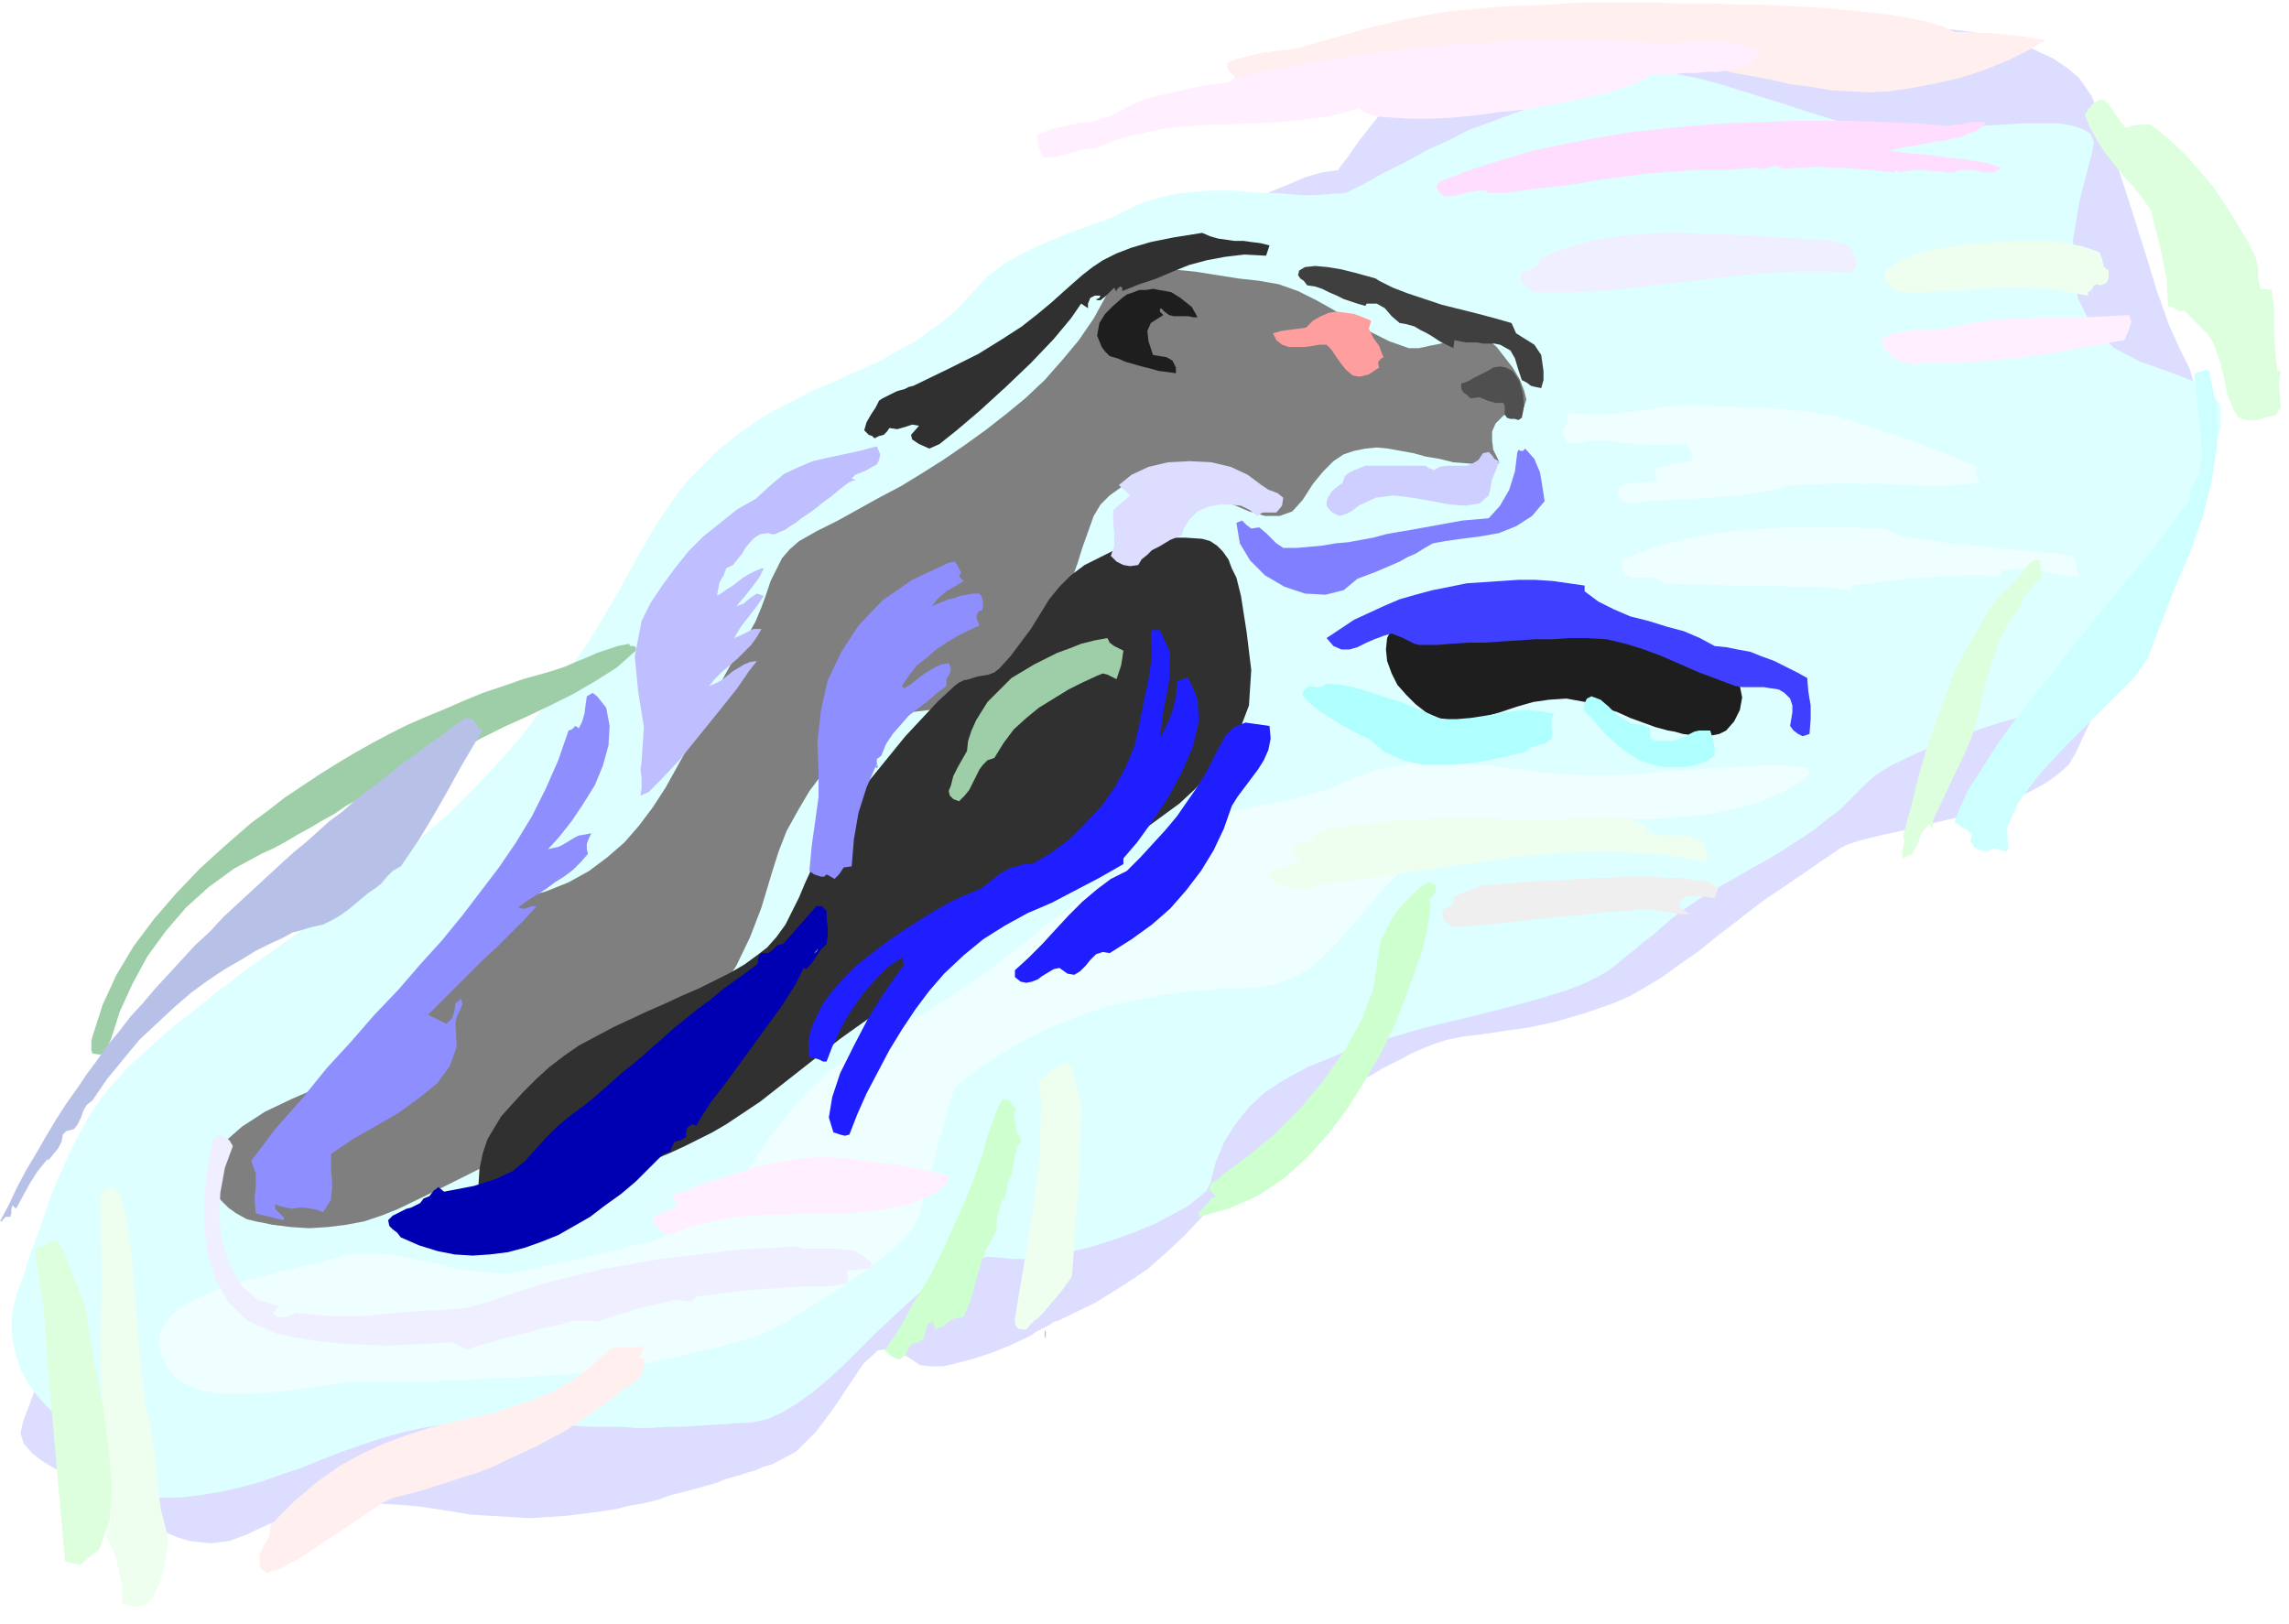 <svg xmlns="http://www.w3.org/2000/svg" fill-rule="evenodd" height="1.423in" preserveAspectRatio="none" stroke-linecap="round" viewBox="0 0 2005 1423" width="192.48"><style>.pen1{stroke:none}.brush2{fill:#ddf}.brush4{fill:#efffff}.brush6{fill:#303030}.brush7{fill:#1e1e1e}.brush8{fill:#ffefef}.brush9{fill:#ffefff}.brush11{fill:#dfd}.brush12{fill:#efefff}.brush13{fill:#efffef}.brush21{fill:#9ecea8}.brush22{fill:#8e8eff}.brush24{fill:#1e1eff}.brush26{fill:#afffff}.brush29{fill:#ceffce}</style><path class="pen1 brush2" d="m566 596 9-16 9-14 9-14 9-12 10-12 11-11 10-10 11-9 12-9 11-8 13-8 13-7 13-8 14-6 15-7 15-7 14-6 15-7 14-7 15-9 14-9 14-11 12-12 12-13 11-14 10-14 11-14 10-13 11-11 12-11 12-9 13-8 13-7 13-7 14-9 13-9 14-9 14-9 14-10 14-10 14-9 14-8 14-9 14-7 15-6 14-6 14-4 14-2 2-3 7-9 9-13 11-14 12-15 12-12 11-8 8-3 17 2 19 1 19 1 19-1 20-2 21-2 21-2 22-4 22-3 22-4 22-5 23-4 22-4 22-4 23-4 22-4 17-2 18-2 17-2 16-1 16-1h32l15 1 16 2 16 3 14 4 15 4 13 6 13 6 12 8 11 9 11 16 11 26 11 33 12 37 12 38 11 36 11 31 10 22 8 16 5 17 2 18v19l-2 17-3 17-3 17-5 18-6 18-6 18-7 18-8 18-9 20-9 20-9 19-9 18-8 18-9 17-7 15-7 15-6 10-9 8-11 8-13 7-14 7-16 6-17 5-17 5-17 4-17 4-16 4-14 3-13 3-11 3-9 3-6 3-10 7-9 6-10 7-9 6-10 7-9 6-9 6-8 6-18 14-17 13-16 13-16 11-15 11-15 9-14 8-14 6-26 9-24 7-23 5-21 3-20 3-17 2-15 3-12 4-10 4-9 4-9 5-8 4-8 4-8 5-8 4-7 4-19 12-17 11-15 12-14 11-12 11-12 10-10 11-10 10-14 15-13 15-14 15-16 15-17 15-21 14-24 15-29 14-4 2-4 1-4 3-4 2-4 2-4 2-4 3-4 2-15 7-15 6-15 5-15 4-13 3h-11l-9-1-6-4-17-11-14 2-13 12-12 18-14 21-15 20-18 18-21 11-7 2-7 3-7 2-6 2-7 2-7 2-7 3-7 2-11 3-11 3-12 3-11 4-12 3-12 2-12 3-13 2-15 2-16 2-16 1-16 1-17-1-17-1-17-1-18-3-26-4-23-2-21-1h-18l-16 2-14 2-13 4-11 3-10 4-9 4-9 4-8 4-8 3-8 3-8 1-9 1-9-1-9-1-10-3-12-5-13-6-15-8-16-11-19-12-11-6-11-7-12-6-10-6-9-7-7-8-3-9 2-10 12-32 10-30 10-28 11-27 12-25 14-23 17-23 21-21 13-11 12-11 12-10 12-9 12-9 11-9 11-8 10-7 24-18 24-18 23-17 23-17 22-17 22-17 21-18 21-19 21-21 21-22 21-24 20-26 21-29 20-31 21-35 21-38z"/><path class="pen1" style="fill:#dff" d="m559 487 9-16 9-15 9-13 9-13 10-12 10-10 11-11 11-9 11-9 12-8 12-8 13-7 14-7 13-7 15-6 15-7 14-6 15-7 14-8 15-8 14-10 14-10 13-12 12-13 12-13 16-12 17-9 19-9 20-8 19-7 17-6 14-7 13-6 12-4 12-3 12-2 12-1 11-1h23l11 1 11 1h12l12 1 12 1h12l13-1 14-1 4-2 12-6 16-9 20-10 20-11 20-9 15-8 11-4 30-11 26-9 21-9 19-6 15-5 14-4 13-2 12-1h13l14 3 15 3 19 5 22 7 26 8 31 10 36 11 13 3 14 1 17 1 17-1 18-1 18-1 19-2 18-1 16-1h30l12 2 9 3 7 4 3 7-1 8-11 42-6 35v29l4 23 13 26 19 18 23 12 23 8 21 8 17 9 9 13v20l-2 7-6 20-9 29-11 35-13 36-15 35-15 30-15 21-7 6-9 5-11 6-14 6-15 5-16 6-17 6-18 5-18 6-18 6-17 7-16 6-15 7-14 7-11 7-9 8-11 11-11 11-12 9-11 9-12 8-11 7-11 7-12 7-11 6-10 6-11 6-10 6-10 6-9 6-9 6-9 7-8 7-8 7-8 6-8 7-8 6-8 7-8 6-9 5-8 4-9 4-11 4-13 4-13 4-15 4-15 4-16 4-16 4-17 4-17 4-17 5-17 5-17 5-16 5-15 6-22 9-20 11-17 11-14 13-12 15-10 16-7 17-5 19-3 6-7 6-10 8-13 7-15 8-17 7-19 7-19 6-12 3-11 2-11 3-10 1-10 2h-17l-8-1-13-1-13 3-13 6-14 8-14 10-14 12-14 13-14 13-14 14-14 14-14 13-14 12-14 10-13 8-13 6-13 3-16 1-16 1-15 1-15 1h-14l-14 1h-13l-14-1h-27l-14-1h-14l-15-1-15-1h-16l-16-1h-19l-19 2-18 3-18 4-18 5-18 6-17 6-18 7-17 7-18 6-17 6-18 5-18 4-18 3-18 2h-19l-21-3-15-5-10-7-9-10-7-12-9-13-11-15-16-16-8-9-8-11-6-11-4-13-3-13-1-13 1-13 3-12 7-20 6-19 7-18 6-18 6-17 7-16 7-16 8-16 5-9 5-9 6-9 6-9 7-8 7-8 8-9 9-8 12-11 11-10 12-10 12-9 11-9 11-9 11-8 10-8 25-18 24-17 23-17 23-17 22-16 22-18 21-18 22-19 20-20 21-22 21-24 21-27 20-29 21-31 21-35 21-38z"/><path class="pen1 brush4" d="m141 1187 5 10 6 8 8 6 10 5 11 3 11 2h27l13-1 15-1 14-2 14-2 15-2 13-2 14-1h63l15-1h14l14-1 15-1h14l15-1 14-1 14-1 14-1 13-1 12-2 12-1 5-1 13-3 18-4 22-5 22-5 21-6 18-5 11-5 11-6 16-10 20-12 21-14 21-15 19-15 14-14 7-13 3-13 5-17 5-19 5-19 5-17 4-15 3-9 1-4 19-15 19-13 19-11 19-10 18-8 18-7 18-6 17-4 17-4 16-3 16-2 15-2 14-1 14-1h13l12-1 14-2 12-4 12-5 11-7 10-9 9-9 9-10 9-10 9-11 9-10 9-11 10-10 10-9 12-8 12-7 13-6 18-6 19-4 19-3 20-2 19-2h20l20-1 20-1h20l19-2 20-1 19-3 18-4 19-5 17-7 17-9 8-6 3-4-2-4-7-1-10-1-14-1-16 1-18 1-19 1-21 2-21 1-20 2-20 1h-35l-14-1-12-1-12-1-12-2-12-1-12-2-11-1-12-1-11-1h-23l-12 1-11 1-11 2-11 2-10 4-11 4-18 8-17 5-16 5-15 3-13 2-13 3-13 3-12 4-17 7-17 8-16 9-16 9-15 10-15 11-15 10-14 12-15 11-15 11-14 12-15 11-15 12-15 10-15 11-16 10-11 7-11 6-10 6-11 6-10 5-10 7-11 6-10 7-10 8-11 9-10 10-11 12-11 13-11 14-11 17-12 18-7 11-9 9-9 9-10 7-12 7-11 5-13 5-12 5-14 3-13 4-14 3-14 3-13 3-14 3-13 3-13 3-10 2-10 1-11-1-10-1-11-1-11-2-10-3-11-2-11-2-11-3-10-1-11-2h-20l-10 1-10 3-11 3-12 3-13 3-14 3-13 4-14 3-14 4-13 5-12 5-11 5-10 6-7 7-6 7-4 8-1 9 2 10z"/><path class="pen1" style="fill:#7f7f7f" d="m184 1019 12-18 16-14 20-13 23-11 23-10 23-9 22-10 19-12 16-14 15-19 14-22 12-22 11-21 9-18 6-12 5-4 25-3 23-6 20-8 18-10 16-12 15-13 13-15 12-16 11-17 10-18 10-18 10-20 10-19 10-20 11-20 12-20 6-11 5-12 4-11 4-12 5-10 5-10 7-8 8-7 16-9 18-9 18-10 18-10 19-10 18-11 19-12 19-13 18-13 18-14 17-14 17-16 15-17 15-18 13-19 11-20 10-12 14-7 16-3 18-1 20 2 19 3 19 3 18 2 17 3 17 6 16 8 16 9 16 10 16 9 16 8 17 6h9l9-2 10-2 9-4 10-2 8-2 8 1 7 4 7 6 7 9 7 9 6 10 4 10 2 8-2 6-6 4-12 4-7 7-3 7v8l1 8 3 6 2 4v2l-14 1-13-1-13-1-12-3-12-2-11-3-11-2-11-2-10-1-10 1-10 2-9 3-9 6-9 9-9 11-9 14-9 10-11 4h-13l-14-4-14-6-13-8-13-7-11-6-10-4-10-2h-10l-10 2-9 3-8 4-7 5-7 5-4 4-4 4-3 5-3 5-5 14-5 14-4 13-5 14-5 13-4 14-3 13-4 13-5 13-5 12-7 11-9 9-14 8-16 4-17 2-18 1-18 2-17 2-17 4-15 8-16 12-14 14-14 15-12 16-10 17-10 18-7 18-6 19-9 30-10 26-12 25-14 22-14 21-17 18-18 18-19 16-21 15-23 15-24 14-26 14-27 14-30 15-30 15-33 16-15 6-15 5-16 3-16 2-16 1-16-1-16-2-15-3-8-2-9-5-7-5-7-7-6-8-3-8-1-8 1-8z"/><path class="pen1 brush6" d="m419 1040 1-16 3-14 4-12 6-10 6-10 9-10 10-11 12-12 11-10 13-10 13-9 15-8 15-8 15-7 15-7 16-7 15-7 14-6 14-7 14-7 12-7 11-8 9-7 8-9 8-11 6-12 6-12 5-12 6-13 5-12 7-12 7-11 12-16 12-17 13-16 13-16 13-16 14-15 14-15 15-14 4-3 4-2 5-1 6-2 5-1 6-1 5-2 4-3 10-11 9-12 9-12 8-13 8-13 9-11 10-10 12-9 14-7 12-6 12-5 11-3 12-2 13-1h14l15 1 7 2 6 4 5 5 5 7 3 8 4 8 2 8 2 8 5 32 4 33-2 31-11 29-12 17-12 15-13 13-13 12-15 11-15 11-17 12-17 12-10 7-10 6-11 6-10 6-11 6-11 7-10 6-10 7-17 12-17 13-18 12-17 12-17 13-17 12-16 13-17 12-14 10-14 11-14 11-14 11-14 11-14 11-15 10-15 10-12 7-12 6-12 6-13 6-12 5-13 5-14 4-13 4-16 5-18 6-20 7-19 6-18 3h-14l-9-4-2-11z"/><path class="pen1 brush7" d="m1215 559 4-8 7-6 9-4 10-3 11-1 12-1h11l10-1h20l9 1 10 1 10 1 10 1 10 2 10 1 13 2 12 2 13 2 13 2 12 3 13 2 12 4 12 4 8 3 8 3 8 4 8 4 7 5 7 6 5 6 5 7 2 10-2 11-5 10-7 8-6 3-5 1-7 1-6-1h-7l-7-1-7-2-6-1-11-3-11-4-11-4-11-5-12-4-11-4-11-2-11-2-15 1-14 2-14 4-15 5-14 4-14 3h-13l-14-2-10-5-9-7-8-8-8-9-5-10-4-11-1-10 1-10z"/><path class="pen1 brush8" d="M1712 28h10l11 1h10l10 1 10 1 10 1 10 2 9 1-15 9-18 9-20 8-21 7-22 5-21 4-20 3-18 1-17-1-17-1-17-3-17-2-17-4-16-3-17-3-17-4-17-3-16-3-17-2-17-2-18-1h-17l-17 1-18 2-12 2-13 1-12 1-14 1-13 1-14 1-13 1h-14l-14 1h-14l-14 1h-14l-13 1-13 1-13 1-13 1-8 1-8 1-9 1-8 1-9 2h-25l-3-4-4-4-3-4v-5l7-3 8-2 8-2 9-2 8-1 9-1 9-1 8-2 10-3 11-3 10-3 11-3 10-3 11-3 10-2 11-3 10-2 11-2 11-2 11-2 11-1 11-1 12-1 11-1 15-1h14l16-1 15-1 16-1h60l16 1h35l19 1h19l21 1 20 1 20 1 20 2 19 2 18 2 17 3 15 3 13 4 11 5z"/><path class="pen1 brush9" d="m1543 44-3 5-5 5-5 3-6 2-9 2-10 2h-10l-10 1h-10l-10 1h-10l-10 1-7 5-11 4-14 5-17 4-18 4-20 4-22 4-21 2-22 3-20 2-20 1h-18l-16-1-13-1-10-3-6-4-14 4-13 3-15 2-14 2-14 1-15 1h-14l-15 1h-14l-15 1-14 1-15 2-14 3-14 3-14 4-14 6-6 1-6 1-5 1-6 2-6 1-6 2-6 1h-7l-2-4-2-5-1-5-1-5 8-4 9-3 10-2 10-2 10-1 10-3 9-3 9-5 8-4 9-4 9-3 9-2 9-2 9-2 9-2 9-2 8-1 7-1 7-1 6-4 23-5 23-4 23-5 24-3 24-4 24-3 24-3 25-2 24-1 24-2 25-1h48l24 1 24 1 23 2 9-2 10-1h20l10 1 10 2 10 2 10 3z"/><path class="pen1" style="fill:#fdf" d="m1718 120-6 1-8 2-9 1-10 2-10 2-8 1-7 2-4 1 12 2 13 1 12 1 12 2 12 1 12 2 12 2 12 4-4 3-5 1h-6l-5-1-6-1h-11l-5 2h-6l-6-1h-6l-6-1h-12l-6 1-6 1-1-2h-1l-1 1v1l-10-1-11-1-12-1-12-1h-12l-11-1-11 1h-11l-2 1h-5l-3-1-2-1-3-1-3 1-3 1-3 1h-3l-3-1h-3l-13 1-14 1h-27l-14 1-13 1-14 1-13 2-16 2-15 2-16 3-16 2-17 2-16 2-15 2h-16v-2h1-8l-6 1-6 1-7 2-6 1h-5l-4-3-3-5 1-2 1-2 1-1 3-1 26-10 26-8 27-8 28-6 27-5 29-5 28-3 29-3 28-2 29-1 28-1h55l28 1 26 1 26 2h5l4-1h5l4-1 5-1h13l-4 4-5 4-7 2-6 3z"/><path class="pen1 brush11" d="m1862 112 6-2 8-1h7l5 3 14 12 13 12 12 14 12 14 10 15 10 16 9 15 8 16 2 9v10l2 8 10 1 2 18v18l1 18 2 17h3l-2 11 1 11 1 10-5 7-5 1-5 1-5 2h-10l-4-1-4-2-3-5-6-14-3-16-4-15-5-14-5-8-7-7-7-7-7-7-4 1-3-2-3-2-4-1-1-22-4-21-5-21-5-20-7-10-8-10-9-10-8-10-8-10-7-11-6-11-5-11 3-5 4-5 5-3 5-1 6 7 4 6 4 6 5 6z"/><path class="pen1 brush6" d="m1109 224-19-1-17 2-16 3-15 4-15 6-14 6-15 5-15 6v-3l-2-1-1 1-1 1-1 1v2l-2-4-3 3-4 4-5 4h-3l-1-1h1l2-1 1-2h-5l-4 2-2 5v4l-6-4-9 13-15 18-20 21-22 21-23 21-20 17-15 12-9 4-9-4-6-4-1-4 7-8-6-1-6 2-7 2-7-1-2 3-3 3-4 1-4 2-2-2-3-1-2-2-2-2 2-7 4-7 4-6 3-6 3-2 4-2 4-2 4-2 3-1 4-1 4-2 4-1 31-15 26-13 21-13 17-11 14-11 12-10 10-9 9-8 8-7 9-7 9-6 12-6 13-5 17-5 20-4 25-4 7 3 7 2 7 1 7 1h8l7 1 8 1 8 2-3 9z"/><path class="pen1 brush12" d="m1619 215 3 4 2 4 2 5v5l-4 6-18-1h-35l-17 1-17 1-18 2-17 2-17 2-17 2-18 2-17 2-17 2-18 1-17 1h-36l-4-3-4-4-3-4 1-6 5-2 5-2 4-3 3-6 14-6 15-5 15-4 16-3 15-2 16-1 16-1h17l16 1h17l16 1 17 1 16 1 17 1 16 1 16 1 14 4z"/><path class="pen1 brush13" d="M1847 237v7l-2 4-5 2-3-1-3 1-2 4-3 2v3l-11-2-11-2-11-2h-11l-10-1h-22l-10 1h-11l-10 1-11 1h-10l-11 1h-21l-10-1-3-5-3-4-2-4 1-5 7-5 8-5 8-3 8-3 9-2 9-2 8-1 9-1 15-2 16-1 16-1h30l15 2 15 3 14 5 2 5 1 4 1 4 4 3z"/><path class="pen1" style="fill:#3f3f3f" d="m1208 246 12 6 13 5 15 5 15 5 16 4 16 4 15 4 14 4 4 9 8 5 8 5 6 9 1 7 1 7v8l-2 7-5-1-4-1-4-3-4-2-3-9-3-10-4-7-9-5-5-1h-10l-5-1h-10l-5-1-5-1-1 7-6-3-6-3-6-4-5-3-6-3-5-3-7-2-6-1-7-6-6-7-7-4h-9l-1 2-7-2-6-2-6-2-6-3-7-3-6-3-6-2-7-1-3-4-3-2-2-3 1-4 5-3 9-1 11 1 12 2 12 3 11 3 7 2 3 2z"/><path class="pen1 brush7" d="M1049 278h-4l-4-1h-13l-4-1-4-3-3-3-1 1v2l1 1 2 2-11 7-3 7 1 9 4 12 6 1 6 1 5 3 3 6v5l-7-1-8-1-7-2-8-2-7-2-7-2-7-3-7-2-4-4-3-4-2-5-2-5 2-11 5-8 7-7 8-7 4-3 6-2 5-2h6l6-1 5 1 6 1 5 1 8 5 5 4 5 4 5 9z"/><path class="pen1" style="fill:#ff9e9e" d="m1211 311 1 2-2 1-2 2-1 2 1 4-9 6-8 2-6-1-6-5-4-5-5-7-4-6-4-4h-6l-6 1-7 1h-14l-6-2-5-4-3-6 7-2 7-1 8-1 7-1 6-6 7-4 7-3 7-1 8 1 7 1 8 3 7 3-2 7 4 8 5 7 3 8z"/><path class="pen1 brush9" d="m1865 276 2 6-2 6-2 5-2 5-12 2-11 2-12 2-11 2-11 2-10 2-11 1-11 2-10 1-11 1-11 1-11 1-11 1h-36l-6 1-5-1-4-1-5-1-5-4-5-5-3-5v-6l7-3 7-2 8-1 7-1h15l8-1 7-1 19-4 20-3 20-1 20-1h39l20-1 19-1z"/><path class="pen1" style="fill:#4f4f4f" d="m1325 325 6 9 3 11 1 11-2 10-3 2-3-1h-4l-3-1-2-3v-7l-1-3h-7l-7-2-7-3-8 1-3-3-3-2-2-3v-5l6-2 5-3 6-3 6-3 5-3 6-1 5 1 6 3z"/><path class="pen1" style="fill:#ceffff" d="m1935 325 7 34v32l-5 32-8 31-11 31-13 30-12 31-12 31-11 16-19 19-22 22-23 23-21 23-17 23-10 22 1 19-2 2-4-1-7-2-5 3-5-1-4-1-3-2-3-5 1-6-4-4-6-3-5-4 5-13 7-15 11-17 12-19 14-20 16-21 17-21 17-22 17-21 17-21 16-19 16-19 13-17 12-15 9-13 7-10 1-9 4-7 4-7v-8l2-3-1-19-2-19-2-19-2-19 4-1 3-1 3-1 3 1z"/><path class="pen1 brush4" d="m1641 375 7 2 12 4 14 5 16 6 15 6 13 5 10 4 4 3-2 4 1 3 2 3 1 3-11 1-12 1-12 1h-12l-12-1h-13l-12-1-12-1-2 2-3-1h-3l-2-1-58 2-15 4-17 3-18 2-19 2-20 1-19 1-18 1-16 2-3-1-4-1-2-3-2-4 1-4 3-3 4-1 5-1h11l5-1 5-1v-3l-1-3-1-3 2-2 32-7-1-3-1-4-2-4-3-4-11 2h-22l-11-1-11-1-11-2h-21l-4 2h-12l-2-3-1-3-1-3v-4l4-3v-10h5l14 1h14l14-1 13-2 14-2 14-2 14-1h15l19 1 20 1h20l19 2 19 2 19 3 18 5 17 6z"/><path class="pen1" style="fill:#bfbfff" d="m746 419 4 2h-3l-4 2-4 3-5 4-6 5-7 5-6 5-7 5-6 4-5 4-5 3-4 3-5 2-4 2h-3l-3-1-7 1-5 3-4 4-4 5-3 5-4 5-4 5-6 3-1 3-1 3-2 3-2 4-2 11 5-3 4-3 5-3 5-4 4-3 5-3 6-3 5-2h2l-4 8-6 8-7 9-7 8 6-2 6-5 6-4 6 2-6 9-7 9-7 9-6 10 5-2 6-3 6-3h7l-4 7-5 7-6 6-6 6-7 6-7 6-6 6-5 6 5-2 6-3 5-4 5-4 5-3 5-3 5-2 6-1-7 9-11 16-16 20-17 21-17 21-16 17-11 11-7 3 1-7v-8l-1-8 1-7 2-30-5-31-3-31 6-31 8-16 10-15 11-15 12-15 13-13 15-12 15-12 16-9 13-12 12-10 13-6 12-5 13-3 14-3 14-3 15-4 3 7-1 5-2 4-4 2-5 3-5 2-5 2-3 3z"/><path class="pen1" style="fill:#7f7fff" d="m1248 480-8 5-7 3-7 4-7 3-7 3-7 3-8 3-8 3-12 10-16 4-18-1-18-6-17-10-13-13-9-15-3-18 5-2 4 4 4 3 7-1 6 5 5 5 4 4 6 4h12l11-1 11-1 12-2 11-1 11-2 11-2 11-3 11-2 12-2 11-2 11-2 11-2 11-2 12-1 11-1 10-11 8-14 5-16 2-16 1-3 2 1h2l2-2 8 9 5 12 2 12 2 13-11 13-14 9-15 6-17 3-16 2-14 2-11 2-7 4z"/><path class="pen1" style="fill:#ceceff" d="m1304 434-8 7-12 2-14-1-16-3-17-3-16-2-16 2-15 7-5 4-5 3-7 2-6-3-3-3-2-3v-3l1-4 4-6 5-4 4-3 2-6 4-3 4-2 5-2 5-2h53l1 1 1 1 3 1 2 1 5-3 6-1h18l5-2 5-3 4-6 5-1 3 3 2 3 4 2-2 6-4 10-2 10-1 4z"/><path class="pen1 brush2" d="m1105 425 6 4 8 3 5 4-1 7-5 6h-12l-5 3-6-5-8-4-10-1h-9l-10 2-9 4-7 7-5 8-2 6-5 2-5 2-5 3-5 3-6 3-4 4-5 4-3 5-7 1-6-1-6-3-5-5 3-9v-11l-1-11v-9l15-13-10-9 11-9 15-7 17-4 19-1 19 1 17 4 15 7 12 9z"/><path class="pen1 brush4" d="m1815 487 3 5 1 5 1 4 2 4h-9l-8-1-9-2-8-1-9-2-8-1-9 1-9 1-1 5-16-1h-16l-16 1-17 1-16 1-16 2-16 2-16 2-3 4h-4l-4-1-4-1-19-1h-19l-19-1h-37l-19-1h-18l-19-1-5-3-6-2h-18l-5-2-3-5-1-8 14-6 14-5 14-4 15-4 14-3 14-2 15-2 14-1 15-1 14-1h59l15 1h15l3 2 6 3 8 2 10 2 11 1 12 2 13 2 14 1 14 1 13 2 13 1 13 1 11 1 9 1 8 1 5 1z"/><path class="pen1 brush21" d="m557 570-17 15-19 12-19 11-20 10-21 10-20 9-20 10-19 11-12 4-11 4-11 5-11 5-11 6-11 6-10 6-11 6-11 6-10 7-11 6-10 6-11 6-10 6-11 6-11 5-24 13-22 16-20 18-18 21-16 22-13 24-11 24-8 25-2 4-3 6-4 3-7-1-1-3v-8l1-4 9-28 12-26 15-25 18-24 19-22 21-22 22-20 23-20 15-11 14-11 15-10 15-10 16-10 15-9 16-9 15-8 16-8 16-7 17-7 16-7 17-7 18-6 17-6 18-5 10-3 9-3 9-4 10-4 9-4 9-3 9-3 10-2 1 2h3l2 1v3z"/><path class="pen1 brush22" d="m842 502-2 2 1 2 1 1 2 2-8 5-7 4-7 6-6 7 5-2 5-2 5-2 5-1 5-2 6-1 5-1h6l2 3 1 4v5l-1 3h-2l-1 1-1 2-1 3 3 7-9 4-10 5-10 6-9 6-8 7-9 7-7 9-6 9 2 2 5-3 4-3 5-4 4-3 5-3 5-3 5-2 6-1 2 5-1 4-3 5v6l-8 6-8 7-8 6-9 7-7 8-7 8-6 9-4 10-4 3v3l1 4-1 1-1-1v-1h1v-2l-9 21-7 22-4 23-2 24-7 1-4 6-4 4-7-4-2 2h-3l-3-1-3-1-4-3 2-22 3-21 3-22v-21l-1-27 3-27 6-27 12-25 15-23 21-22 26-18 32-15 5-1 2 2 2 4 2 4z"/><path class="pen1" style="fill:#3f3fff" d="m1388 518 12 9 14 7 14 6 16 4 16 5 15 4 14 6 13 7 10 1 10 2 11 2 10 4 11 4 10 5 10 5 9 5 1 12 2 12v12l-1 13-6 2-4-2-4-3-3-4 1-6 1-6v-6l-2-6-5-5-5-3-7-1-6-1h-19l-6-1-16-6-16-6-16-7-16-7-16-6-16-5-17-4-18-1h-14l-15 1h-15l-15 1-15 1-14 1h-15l-15 1-12 1h-16l-4-1-4-2-6-3-10-4-7 2-8 3-7 3-8 4-7 2h-7l-7-3-6-7 12-8 12-8 13-6 13-6 14-6 14-4 15-4 15-3 15-3 15-1 15-1 15-1h15l15 1 14 2 14 2v5z"/><path class="pen1 brush24" d="m1031 597 3-1 2-1 2-1h3l8 18 1 20-5 22-10 23-12 22-14 21-13 18-12 14v5l-21 12-21 11-21 11-21 9-20 11-19 12-17 14-17 16-13 15-12 16-12 18-11 18-10 19-10 19-8 18-7 18-4 1-4-1-3-1-3-1-4-13 3-18 7-21 12-24 12-23 13-21 11-16 8-11-1-2v-3l-1-1-12 8-10 10-10 11-8 11-8 12-7 13-6 13-5 13h-3l-4-2-4-1-4-1-1-12 2-12 5-11 6-12 9-12 10-11 11-11 13-10 13-10 13-9 14-9 13-8 12-7 12-6 10-4 9-4 5-4 5-4 5-4 5-3 6-3 5-1 6-2h7l17-10 16-12 14-14 14-15 12-17 9-17 8-19 4-19 4-20 4-19 3-20-1-22 1-1h7l9 20-1 25-5 26-3 24 6-12 5-12 3-12 1-14z"/><path class="pen1 brush21" d="m984 570-1 7-1 6-2 6-2 6-4-2-4-2-4-1-5 2-13 6-12 6-13 8-13 8-11 9-11 10-9 12-8 13-6 2-4 4-3 4-3 6-3 6-3 6-4 5-5 5-5-2-3-3-1-4 2-5 2-8 4-8 4-7 4-7 1-9 3-9 4-9 5-8 5-8 7-7 7-7 7-7 10-6 10-6 10-5 10-5 11-4 10-4 12-3 11-2 2 4 4 3 4 2 4 2z"/><path class="pen1" style="fill:#b7c1e8" d="m423 640-3 4-7 12-10 17-11 20-12 21-12 20-10 15-7 10-7 4-5 5-5 6-5 4-6 4-6 5-6 5-6 5-7 5-7 4-8 4-9 2-4 1-6 2-8 2-9 5-11 5-12 6-13 8-14 8-15 10-15 11-15 13-15 14-15 14-14 17-14 17-13 19-5 4-3 5-2 6-3 6-3 4-3 1-4 1-3 3-1 6-3 6-5 6-4 5v-2l-9 11-7 11-6 11-6 11-3-3-1 3v4l-1 3H5l-1 1-1 1-1 1v1H0l8-15 7-15 8-15 9-15 8-14 9-15 9-14 10-14 8-12 9-12 9-13 10-12 10-13 11-12 11-13 12-13 11-12 12-13 13-12 12-13 13-12 13-12 13-12 13-12 10-9 11-9 10-9 10-9 11-8 10-9 10-8 11-8 10-8 10-8 10-7 9-7 10-7 10-7 9-7 9-6 6 1 3 4 2 4 4 2z"/><path class="pen1 brush26" d="M1263 630h13l12-1 13-2 12-2 12-2 12-1 12 1 12 2-2 5v6l1 5-1 6-5 4-7 2-6 2-5 3h3l-17 4-18 4-19 3-19 1h-19l-18-4-16-7-14-12-5-2-8-4-11-6-11-7-11-7-8-7-4-5 1-4 5-4 5 1h5l5-3 14 1 13 3 13 4 12 4 13 4 12 5 12 5 12 5z"/><path class="pen1 brush22" d="m531 620 3 16-1 17-5 18-7 17-10 16-10 15-11 14-10 11 4-1 5-1 4-2 5-3 5-3 4-2 6-1 5-1-2 4-2 5v5l1 4-6 7-7 7-8 6-8 5-8 6-8 5-8 5-8 6 3 1h3l3-1 2-1h5l-11 12-12 12-12 12-12 11-12 12-12 12-12 12-12 12 16 8 5-5 2-6 1-7 5-4 1 5-2 5-3 6-1 5 1 21-6 17-11 15-16 13-18 13-19 11-21 12-19 13v13l1 14-1 13-7 11-5-2-5-1-6-1h-5l-6 1-5-1-5-1-5-2v4l4 4 4 4-1 2-24-6-1-13 1-11v-11l-4-11 22-29 23-26 21-26 22-24 20-23 21-22 19-22 19-21 18-22 16-21 16-21 15-22 14-23 12-24 11-25 9-26 3-1 2-2 1-1 3 2 3-6 2-7 1-8 1-7 5-3 4 3 4 5 4 5z"/><path class="pen1 brush26" d="m1422 630 7 4 10 1 6 3 1 9 4 2h15l4-1 4-2 4-1 3-2 4-2 4-1h10l2 6 1 5 1 6v5l-6 4-7 3-7 2-7 1h-15l-8-1-7-2-9-3-8-5-7-5-7-6-7-6-6-7-6-7-7-7-1-3 1-4 2-4 4-2 8 3 7 6 6 6 7 5z"/><path class="pen1 brush24" d="m1079 706-7 20-9 19-11 18-13 17-14 16-16 14-18 13-19 12-6-1-6 2-5 5-4 5-5 5-5 3-6-1-7-5-5 1-5 3-5 3-4 3-5 2-5 1-5-1-5-4v-6l12-11 12-12 11-12 12-13 12-12 13-11 12-9 14-7 12-12 11-12 11-12 10-12 9-13 9-13 8-13 7-14 3-6 3-5 3-6 4-4 4-4 5-2 5-2 7 1 14 2 1 11-2 10-4 9-5 8-6 8-6 8-6 8-5 8z"/><path class="pen1 brush13" d="m1439 722 4 6 7 3 8 1h19l8 2 6 3 3 7 1 3v6l-2 2-21-4-20-3-21-1-21-1h-21l-21 1-21 2-21 2-21 3-21 3-21 3-21 3-21 3-20 3-21 3-20 2-4 1-4 2-4 1-4 1h-9l-5-1-4-2h-6l-4-3-3-3-2-4v-3l7-2 7-1 7-3 7-3-2-4-4-4-2-3 3-4h4l4-1 3-1h4l3-5 4-3 6-3 7-1 8-1 8-1h8l7-1 11-2 12-1 11-1h12l12-1h49l12 1h48l12-1h12l6-1h19l6 1 6 1 6 2 5 2z"/><path class="pen1 brush11" d="m1788 505-5 6-6 7-5 6-2 7-11 15-8 16-6 17-5 16-4 17-4 17-5 17-7 16-27 57v7l-3-4-7 8-3 9-5 9-8 4-1-6 1-4 1-5-1-5 7-25 6-25 7-24 8-24 9-24 9-24 12-22 13-22 3-7 5-6 5-6 5-5 6-6 5-5 5-6 5-7 2-1 2-2 3-1 3 1 1 14z"/><path class="pen1" style="fill:#efefef" d="m1502 787-6-1-7-1h-7l-6 1-4 3-1 3 2 4 7 5h-7l-6-1-7-1-6-1-7-1h-13l-7 1-19 1-19 2-20 2-20 2-19 2-19 2-19 2-18 1-3-1-3-2-3-3-2-4 1-5 4-2 5-3v-6l6-3 6-2 5-2 6-3 12-1 13-1 12-1 13-1 13-1h12l13-1 13-1h13l12-1h25l13 1h12l11 2 12 1 4 2 2 2 2 1 2 1-3 9z"/><path class="pen1" style="fill:#0000b2" d="M724 798v7l1 7v8l-1 7-5 5-4 6-4 6-5 5-2-1-7 14-12 19-16 22-16 22-16 22-14 18-9 14-4 7-4-1-4 3-1 4v4l-5 3-5 1-2 4-2 5-6 2-12 12-12 12-13 11-14 10-13 10-14 8-14 8-15 6-14 5-15 4-16 2-15 1-16-1-15-3-16-5-16-7-3-4-4-3-3-3-1-5 4-4 4-2 4-2 4-2 4-1 4-2 4-2 3-4 5-2 4-5 4-3 5 4 26-5 19-6 15-7 11-9 9-10 9-10 10-10 12-10 11-8 10-8 9-8 9-8 8-7 9-7 8-7 9-8 8-7 9-8 10-8 11-9 11-8 12-10 14-10 15-11 1-2v-3l1-3 2-2h6l4-3 4-4 5-1 29-33h5l2 2 2 2z"/><path class="pen1 brush29" d="m1252 788 1 4-1 10-2 13-4 17-7 20-8 22-9 23-12 25-14 24-15 24-17 23-19 21-21 19-23 15-25 11-26 7v-4l4-4 4-4 3-4 4-2-6-6 2-5 6-4 4-4 22-16 23-19 22-22 21-25 19-27 15-27 10-27 4-27 1-8 2-8 4-8 4-8 5-8 6-7 7-7 7-7 8-5 6 2 1 6-6 7z"/><path class="pen1 brush21" d="m713 835 4-4-2 3-2 1z"/><path class="pen1 brush12" d="m204 1004-7 19-4 22-1 23 3 22 7 20 10 17 14 12 18 5-5 7 5 3h5l5-1 5-3 9 1 10 1 11 1h31l9-1 9-1 12-1 12-1 11-1h12l12-1 11-1 11-3 11-3 16-6 16-5 16-5 16-4 17-4 16-4 17-3 17-3 17-3 17-2 17-2 17-2 17-2 17-1 17-1 17-1 9 2h26l9 1 8 1 7 4 7 6v5l-21 2v4l1 5-2 3h-6v1l-15 1h-15l-16 1-16 1-16 1-16 2-16 2-15 2-4 4h-4l-6-1h-6l-8 2-9 2-8 2-9 2-8 3-8 2-8 3-8 3-5-1h-15l-6 1-5 2-5 1-5 1-9 2-9 3-9 2-8 2-9 2-9 3-8 2-9 3-5 1-4-2-3-2-4-2-19 1-20 1-20 1-20-1-20-1-19-2-19-3-19-4-24-11-17-16-11-20-7-23-3-24v-26l3-25 4-23 4-5h5l6 4 3 5z"/><path class="pen1 brush9" d="M831 1030v4l-3 4-3 3-4 3-12 6-13 5-13 3-14 2-15 2-16 1h-31l-16 1h-16l-16 1-15 1-15 3-14 3-14 4-13 6-5-1-4-2-3-4-4-4 1-5 4-3 5-1 4-2 4-1 3-3-1-3-4-6 15-5 16-6 16-5 16-5 16-5 16-3 17-3 17-1h12l14 1 15 2 16 2 16 2 15 3 14 3 12 3z"/><path class="pen1 brush13" d="m938 931 9 38-1 52-4 54-3 42-1 3-4 5-4 6-6 7-6 7-5 6-4 4-3 2-2 2-2 2-2 3-3 1-5-1-2-2-1-3v-4l8-48 8-48 6-48 1-51-1-3-1-4-1-4 3-4 5-4 5-4 6-4 7-2 1 3h2v-3z"/><path class="pen1 brush29" d="m890 1007 1 1-2 4-1 5-1 6-1 6-3 6-1 6-1 6-2 5v-2h-1l-2 7-2 7-1 7v7l-10 18-7 21-5 20-7 17-8 1-5 3-5 4-8 3 1-2-1-2-1-1 1-2-5 1-2 6-2 8-4 3-6 1-3 4-3 6-5 4-4-1-3-2-3-2-3-3 14-21 12-22 13-21 11-22 10-22 10-22 9-23 8-23 3-12 4-11 4-11 5-10h4l3 2 2 4 3 2-2 6 1 5 1 5 1 6 3 4v4l-3 4-1 2z"/><path class="pen1 brush13" d="m132 1250 4 25 2 24 3 24 6 23v8l-2 11-2 12-4 12-5 10-7 7-9 2-11-3v-15l-3-15-4-15-7-14 4-12-7-70-2-73 1-73-1-71 2-3 3-2 3-1 3-1 7 8 5 21 4 30 3 35 3 37 3 34 4 28 4 17z"/><path class="pen1 brush11" d="m75 1146 3 22 5 29 7 34 5 36 3 35-2 31-9 24-17 14-13-3-5-56-5-57-5-56-4-55-2-12-2-13-2-13-1-12 6-2 7-4 6-1 5 7 20 52z"/><path class="pen1 brush21" d="m916 1173-1-3v-3l1-2v-3 11z"/><path class="pen1 brush8" d="m564 1194-1 9-5 6-6 5-6 3-12 10-13 9-13 9-12 8-13 7-13 7-13 6-13 6-12 6-13 5-13 4-12 4-13 4-12 4-12 3-12 3-9 4-15 10-19 13-20 13-19 13-17 9-12 4-6-4-1-11 4-9 5-8 1-10 21-21 20-17 20-14 20-11 20-9 19-7 19-6 19-5 19-4 18-4 18-6 18-6 17-7 17-10 17-13 16-15 29-1-4 10h2l2 1v3z"/></svg>
